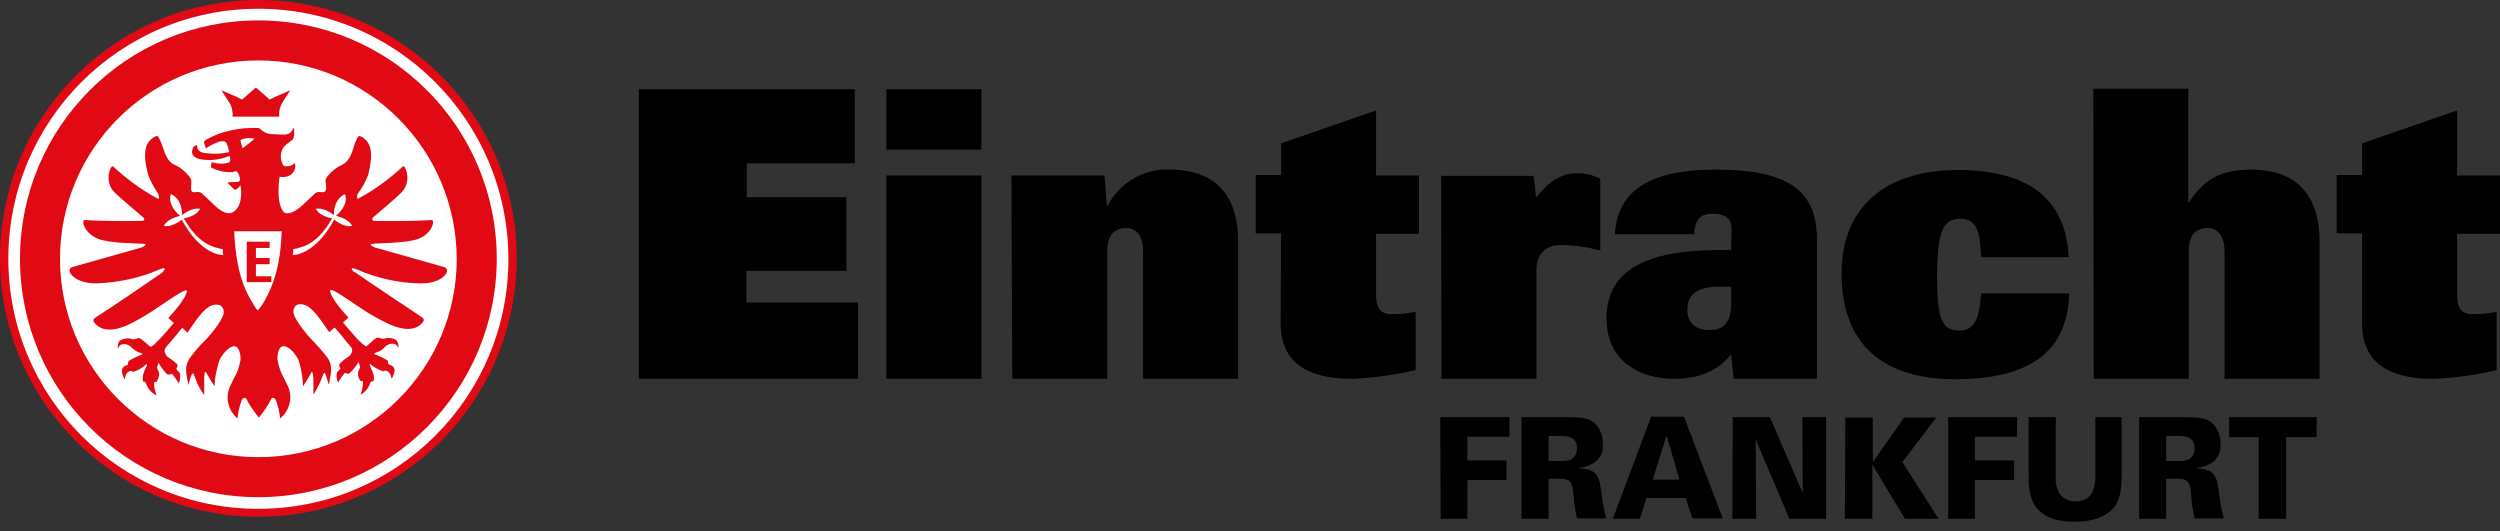 <svg width="240" height="51" viewBox="0 0 240 51" fill="none" xmlns="http://www.w3.org/2000/svg">
<rect x="0" y="0" width="240" height="51" fill="#333333" stroke="none"/>
<path d="M216.876 49.808H219.477V41.967H222.397V40.047H213.996V41.967H216.836V49.808H216.876ZM207.955 41.847H208.915C209.675 41.847 210.675 41.847 210.675 43.047C210.715 43.527 210.435 43.967 209.995 44.167C209.635 44.247 209.275 44.287 208.915 44.247H207.955V41.847ZM205.354 49.808H207.955V45.968H209.035C210.195 45.968 210.235 46.408 210.355 47.568C210.395 48.328 210.515 49.048 210.675 49.768H213.476C213.276 48.968 213.116 48.168 213.036 47.368C212.836 45.847 212.716 45.007 210.875 44.967V44.927C211.395 44.887 211.875 44.687 212.316 44.447C212.916 44.047 213.236 43.367 213.156 42.647C213.196 41.967 212.956 41.287 212.516 40.767C211.995 40.166 211.315 40.047 209.635 40.047H205.354V49.808ZM194.753 40.047V45.607C194.753 47.208 194.753 50.088 199.193 50.088C200.354 50.088 202.034 49.848 202.954 48.688C203.554 47.968 203.674 46.808 203.674 45.688V40.047H201.154V45.767C201.154 46.728 200.914 48.128 199.273 48.128C198.633 48.168 198.033 47.848 197.673 47.328C197.433 46.888 197.313 46.368 197.353 45.847V40.047H194.753ZM187.031 49.808H189.592V46.087H193.352V44.207H189.592V41.927H193.632V40.047H187.031V49.808ZM177.11 49.808H179.75V44.607L182.871 49.808H186.111L182.631 44.367L185.871 40.087H182.791L179.79 44.367V40.087H177.15L177.11 49.808ZM166.308 49.808H168.588L168.548 42.207L171.789 49.808H175.31V40.047H173.029L173.069 47.328L169.909 40.047H166.348L166.308 49.808ZM158.667 46.047L159.947 41.927H160.027L161.227 46.047H158.667ZM154.826 49.808H157.427L158.067 47.808H161.827L162.467 49.768H165.388L161.667 40.007H158.507L154.826 49.808ZM148.665 41.847H149.625C150.385 41.847 151.386 41.847 151.386 43.047C151.426 43.527 151.146 43.967 150.706 44.167C150.345 44.247 149.985 44.287 149.625 44.247H148.665V41.847ZM146.065 49.808H148.665V45.968H149.745C150.906 45.968 150.946 46.408 151.066 47.568C151.106 48.328 151.226 49.048 151.386 49.768H154.186C153.986 48.968 153.826 48.168 153.746 47.368C153.546 45.847 153.426 45.007 151.586 44.967V44.927C152.106 44.887 152.586 44.687 153.026 44.447C153.626 44.047 153.946 43.367 153.866 42.647C153.906 41.967 153.666 41.287 153.226 40.767C152.706 40.166 152.026 40.047 150.345 40.047H146.065V49.808ZM138.304 49.808H140.864V46.087H144.625V44.207H140.864V41.927H144.905V40.047H138.264L138.304 49.808ZM226.758 31.045C226.758 35.286 230.038 36.366 233.599 36.366C235.639 36.286 237.68 36.006 239.68 35.526V29.925C238.96 30.085 238.2 30.165 237.44 30.165C236.359 30.165 235.879 29.685 235.879 28.244V22.444H240V16.843H235.879V10.602L226.758 13.762V16.803H224.317V22.404H226.758V31.045ZM200.994 36.366H210.115V24.004C210.115 22.484 210.915 21.884 211.915 21.884C212.916 21.884 213.556 22.684 213.556 24.084V36.366H222.677V23.204C222.677 18.163 219.917 16.282 216.116 16.282C213.036 16.282 211.475 17.363 210.155 19.403H210.075V8.521H200.954L200.994 36.366ZM198.593 24.644C198.313 19.523 195.273 16.323 187.912 16.323C181.19 16.323 176.79 19.723 176.79 26.244C176.79 33.925 181.791 36.406 187.712 36.406C195.233 36.406 198.513 33.445 198.633 28.165H190.192C189.992 30.605 189.592 31.725 188.112 31.725C186.631 31.725 185.951 31.045 185.951 26.644C185.951 21.803 186.711 21.003 188.232 21.003C189.752 21.003 190.112 22.284 190.192 24.684H198.593V24.644ZM166.188 29.125C166.188 30.685 165.708 31.685 164.108 31.685C162.707 31.685 161.987 30.925 161.987 29.725C161.987 28.645 162.507 27.524 164.948 27.524H166.188V29.125ZM166.188 24.004H165.108C158.027 24.004 154.226 25.924 154.226 30.605C154.226 34.326 156.947 36.366 160.787 36.366C162.868 36.366 164.868 35.726 166.188 34.005L166.428 36.366H174.429V23.004C174.429 18.603 172.069 16.282 164.788 16.282C159.987 16.282 155.306 17.363 155.026 22.484H162.627C162.747 20.883 163.348 20.523 164.468 20.523C165.748 20.523 166.228 21.083 166.228 22.044L166.188 24.004ZM138.384 36.366H147.505V25.884C147.505 24.684 148.105 23.524 149.825 23.524C151.106 23.524 152.386 23.724 153.626 24.044V17.163C152.866 16.763 152.066 16.603 151.226 16.643C150.065 16.643 148.825 17.243 147.465 18.963L147.225 16.883H138.344L138.384 36.366ZM122.941 31.045C122.941 35.286 126.222 36.366 129.782 36.366C131.822 36.286 133.903 36.006 135.903 35.526V29.925C135.183 30.085 134.423 30.165 133.663 30.165C132.583 30.165 132.103 29.685 132.103 28.244V22.444H136.223V16.843H132.103V10.602L122.981 13.762V16.803H120.541V22.404H122.981L122.941 31.045ZM97.177 36.366H106.298V24.004C106.298 22.484 107.098 21.884 108.099 21.884C109.099 21.884 109.739 22.684 109.739 24.084V36.366H118.86V23.204C118.86 18.163 116.1 16.282 112.299 16.282C109.819 16.163 107.499 17.523 106.338 19.723H106.258L106.018 16.843H97.097L97.177 36.366ZM85.095 14.362H94.216V8.561H85.095V14.362ZM85.095 36.366H94.216V16.843H85.095V36.366ZM61.331 36.366H82.374V29.045H71.653V26.004H81.254V18.923H71.693V15.682H82.054V8.561H61.331V36.366Z" fill="black"/>
<path d="M24.724 49.368C38.286 49.368 49.248 38.367 49.248 24.844C49.248 11.322 38.246 0.32 24.724 0.32C11.202 0.32 0.2 11.282 0.2 24.844C0.2 38.407 11.162 49.368 24.724 49.368Z" fill="white"/>
<path d="M24.804 0.84C11.562 0.84 0.8 11.562 0.8 24.844C0.8 38.126 11.522 48.848 24.804 48.848C38.086 48.848 48.808 38.126 48.808 24.844C48.768 11.562 38.046 0.84 24.804 0.84ZM24.804 49.608C11.122 49.608 0 38.486 0 24.804C0 11.122 11.122 0 24.804 0C38.486 0 49.608 11.122 49.608 24.804C49.568 38.526 38.486 49.608 24.804 49.608Z" fill="#E00914"/>
<path d="M24.804 5.801C14.282 5.801 5.761 14.322 5.761 24.844C5.761 35.366 14.282 43.887 24.804 43.887C35.325 43.887 43.847 35.366 43.847 24.844C43.807 14.322 35.285 5.801 24.804 5.801ZM24.804 47.728C12.162 47.728 1.92 37.486 1.92 24.844C1.92 12.202 12.162 1.96 24.804 1.96C37.446 1.96 47.687 12.202 47.687 24.844C47.687 37.446 37.446 47.728 24.804 47.728Z" fill="#E00914"/>
<path d="M34.206 25.844C36.127 26.684 38.207 27.165 40.288 27.204C42.528 27.285 43.408 25.884 42.648 25.644C42.368 25.564 36.007 23.764 36.007 23.764C36.007 23.764 35.207 23.444 35.807 23.404C36.407 23.324 39.047 23.364 40.167 22.924C41.528 22.404 41.768 21.123 41.448 21.123C38.687 21.284 36.087 21.203 35.927 21.203H35.887C35.887 21.203 35.567 21.084 35.847 20.843C36.127 20.603 38.127 18.923 38.527 18.483C39.607 17.403 38.887 15.803 38.687 15.963C37.367 17.203 35.927 18.243 34.367 19.083C34.246 19.083 34.246 18.763 34.367 18.563C34.767 18.043 35.087 17.443 35.327 16.843C35.847 14.842 35.727 13.602 34.607 13.082C34.407 13.002 34.327 13.122 34.087 13.722C33.846 14.322 33.727 15.443 32.726 15.883C32.206 16.083 31.246 16.963 31.246 17.323C31.246 17.683 31.446 18.243 31.166 18.403C30.886 18.563 30.606 18.283 30.246 18.563C29.926 18.843 29.006 19.763 28.686 20.003C28.366 20.243 27.726 20.643 27.285 20.403C26.405 19.523 26.845 16.963 26.845 16.963C27.045 17.003 27.285 17.003 27.485 16.963C28.085 16.843 28.446 16.283 28.326 15.723C28.326 15.683 28.326 15.683 28.326 15.643C28.125 15.843 27.846 15.963 27.566 15.963C27.205 16.003 27.125 15.843 27.045 15.523C26.925 15.203 26.925 14.802 27.045 14.482C27.205 13.962 27.765 13.682 28.046 13.442C28.366 13.202 28.206 12.242 28.206 12.242C28.125 12.402 28.006 12.602 27.886 12.722C27.566 13.002 27.165 12.922 26.325 12.882C25.805 12.922 25.325 12.722 24.965 12.362C24.845 12.202 23.685 12.322 23.365 12.322C22.605 12.402 21.845 12.562 21.124 12.802C20.644 12.962 20.164 13.202 19.724 13.442C19.524 13.602 19.604 13.762 19.604 13.762L19.764 14.242C20.164 13.962 20.604 13.762 21.044 13.602C21.684 13.442 21.765 13.722 21.845 14.002C21.924 14.202 21.965 14.402 22.005 14.602C21.324 14.762 20.644 14.802 19.964 14.722C18.964 14.682 18.924 14.242 18.924 13.962C18.924 13.882 18.644 13.962 18.524 14.202C18.324 14.642 18.284 15.402 20.284 15.363C20.884 15.322 21.485 15.203 22.045 14.963C22.205 15.482 22.045 15.603 21.805 15.643C21.324 15.763 20.804 15.723 20.324 15.563C20.324 15.563 20.204 16.003 20.284 16.083C20.884 16.403 21.564 16.563 22.285 16.523C22.485 16.523 22.645 16.363 22.765 16.483C22.925 16.683 23.005 16.923 23.045 17.203C23.045 17.363 23.005 17.483 22.525 17.483C22.045 17.483 21.845 17.483 21.884 17.603C22.085 17.803 22.285 18.003 22.525 18.203C22.645 18.323 23.125 17.763 23.125 17.763C23.085 17.843 23.085 17.963 23.125 18.043C23.165 18.243 23.325 19.923 22.285 20.403C21.884 20.643 21.204 20.243 20.924 20.003C20.604 19.763 19.684 18.803 19.364 18.563C19.044 18.283 18.684 18.563 18.444 18.403C18.244 18.243 18.404 17.643 18.364 17.323C18.364 17.003 17.404 16.083 16.884 15.883C15.884 15.483 15.764 14.362 15.483 13.722C15.204 13.082 15.163 13.002 14.963 13.082C13.843 13.562 13.683 14.802 14.243 16.843C14.483 17.443 14.803 18.043 15.163 18.563C15.284 18.803 15.323 19.123 15.163 19.083C13.603 18.243 12.123 17.163 10.843 15.963C10.643 15.803 9.923 17.403 11.003 18.483C11.443 18.923 13.403 20.563 13.723 20.843C14.043 21.123 13.683 21.203 13.683 21.203H13.643C13.483 21.203 10.883 21.284 8.122 21.123C7.802 21.123 8.042 22.364 9.403 22.924C10.523 23.364 13.163 23.364 13.763 23.404C14.363 23.444 13.563 23.764 13.563 23.764C13.563 23.764 7.202 25.564 6.922 25.644C6.202 25.884 7.082 27.244 9.282 27.204C11.363 27.125 13.443 26.684 15.364 25.844C16.164 25.524 15.684 26.084 15.524 26.204C14.323 27.044 10.803 29.445 9.162 30.485C8.922 30.645 8.882 30.805 9.162 31.085C10.443 32.485 12.923 30.885 13.883 30.325C15.003 29.685 17.724 27.645 17.924 27.885C18.004 27.965 17.844 28.725 16.164 30.525C16.324 30.685 16.524 30.845 16.684 31.005C16.684 31.005 15.884 31.965 15.323 32.565C15.083 32.805 14.603 33.325 14.443 33.285C14.323 33.245 13.603 32.485 13.323 32.445C13.163 32.445 12.843 32.685 12.603 32.525C12.283 32.445 11.923 32.485 11.603 32.645C11.203 32.805 11.283 33.726 11.403 33.325C11.523 32.925 12.243 32.925 12.643 33.365C12.843 33.566 13.083 33.726 13.363 33.846C13.603 33.886 13.723 33.966 13.603 34.046C13.163 34.206 12.763 34.406 12.363 34.646C12.243 34.846 12.323 34.886 12.283 35.006C11.763 35.206 11.603 35.406 11.763 35.966C11.803 36.126 11.883 36.246 11.963 36.406C12.043 36.246 12.003 35.726 12.563 35.606C12.603 35.606 12.723 35.686 12.803 35.686C13.243 35.566 13.643 35.326 14.003 35.006C14.163 34.806 14.123 35.126 14.003 35.286C13.563 36.126 13.723 36.646 13.763 36.646C13.803 36.646 13.923 36.606 14.003 36.766C14.163 37.286 14.523 37.726 15.043 37.966C14.883 37.566 14.763 37.126 14.803 36.686C14.883 36.646 14.963 36.686 15.043 36.646C15.163 36.446 15.243 36.206 15.284 35.966C15.284 35.606 15.083 35.486 15.083 35.286C15.083 35.126 15.163 34.966 15.243 34.846C15.364 35.086 15.524 35.326 15.684 35.526C16.084 35.966 16.044 36.046 16.484 35.886C16.564 35.846 17.164 36.806 17.164 36.806C17.284 36.526 17.324 36.206 17.284 35.886C17.244 35.726 17.084 35.646 16.964 35.486C16.844 35.326 17.164 35.166 17.004 34.966C16.164 34.166 16.084 34.446 15.844 33.886C15.684 33.526 15.964 33.285 16.284 32.925C17.044 32.005 17.044 32.045 17.484 31.485C17.684 31.605 17.764 31.725 18.004 31.925C18.844 30.685 19.564 29.605 20.324 29.325C21.124 29.045 21.485 29.485 21.485 29.965C21.445 30.805 19.764 32.605 19.764 32.605C19.164 33.166 18.644 33.806 18.164 34.446C18.044 34.686 17.924 34.926 17.884 35.206C17.844 35.566 17.884 35.966 17.964 36.326C18.044 36.686 18.084 36.966 18.084 36.966C18.084 36.966 18.324 36.086 18.404 35.966C18.564 35.646 18.604 35.966 18.844 36.566C19.044 37.046 19.284 37.486 19.604 37.926V36.366C19.604 35.966 19.644 35.446 19.844 35.846C20.084 36.286 20.324 36.686 20.604 37.086C20.604 37.086 20.604 36.766 20.644 36.406C20.724 35.766 20.884 35.126 21.084 34.526C21.204 34.286 21.765 33.365 22.405 33.245C23.045 33.126 23.125 34.326 23.085 34.566C23.005 35.006 22.885 35.406 22.725 35.806C22.645 35.926 22.165 36.886 22.085 37.086C21.605 38.166 21.884 39.407 22.805 40.167C22.845 39.567 23.005 38.967 23.205 38.406C23.325 38.206 23.525 38.086 23.645 38.286C23.965 38.926 24.405 39.527 24.845 40.087C25.325 39.527 25.725 38.926 26.045 38.286C26.165 38.086 26.365 38.206 26.485 38.406C26.685 38.967 26.845 39.567 26.885 40.167C27.805 39.447 28.125 38.166 27.645 37.086C27.566 36.886 27.045 35.926 27.005 35.806C26.845 35.406 26.725 35.006 26.645 34.566C26.605 34.326 26.645 33.126 27.325 33.245C28.006 33.365 28.526 34.326 28.646 34.526C28.846 35.126 28.966 35.766 29.046 36.406C29.086 36.766 29.086 37.086 29.086 37.086C29.366 36.686 29.606 36.246 29.846 35.846C30.006 35.446 30.046 35.966 30.086 36.366V37.886C30.366 37.446 30.606 37.006 30.806 36.526C31.046 35.926 31.086 35.606 31.246 35.926C31.286 36.046 31.566 36.926 31.566 36.926C31.566 36.926 31.646 36.646 31.686 36.286C31.766 35.926 31.806 35.526 31.766 35.166C31.726 34.886 31.646 34.646 31.486 34.406C31.006 33.766 30.446 33.126 29.886 32.565C29.886 32.565 28.206 30.765 28.166 29.925C28.166 29.445 28.486 29.005 29.286 29.285C30.046 29.565 30.766 30.685 31.606 31.885C31.846 31.685 31.966 31.565 32.126 31.445C32.566 31.965 32.606 31.965 33.326 32.886C33.646 33.245 33.926 33.486 33.767 33.846C33.526 34.366 33.446 34.086 32.606 34.926C32.446 35.166 32.766 35.326 32.646 35.446C32.526 35.566 32.366 35.646 32.326 35.846C32.286 36.166 32.326 36.446 32.446 36.726C32.446 36.726 33.046 35.766 33.126 35.806C33.566 35.966 33.486 35.886 33.926 35.446C34.127 35.246 34.246 35.006 34.407 34.766C34.487 34.886 34.527 35.046 34.567 35.206C34.567 35.406 34.367 35.526 34.367 35.886C34.367 36.126 34.447 36.366 34.607 36.566C34.727 36.606 34.767 36.566 34.847 36.606C34.847 37.046 34.767 37.486 34.607 37.886C35.087 37.646 35.407 37.206 35.567 36.726C35.647 36.566 35.687 36.646 35.807 36.606C35.927 36.566 36.007 36.086 35.567 35.246C35.487 35.086 35.447 34.766 35.567 34.966C35.927 35.286 36.327 35.486 36.767 35.646C36.887 35.646 36.967 35.566 37.007 35.566C37.527 35.686 37.527 36.206 37.607 36.366C37.687 36.246 37.727 36.086 37.807 35.926C37.967 35.366 37.847 35.166 37.287 34.966C37.247 34.886 37.287 34.806 37.207 34.606C36.807 34.366 36.407 34.166 35.967 34.006C35.887 33.926 35.967 33.886 36.207 33.806C36.487 33.726 36.727 33.566 36.927 33.325C37.327 32.886 38.047 32.886 38.167 33.285C38.287 33.686 38.327 32.805 37.967 32.605C37.647 32.445 37.327 32.405 36.967 32.485C36.727 32.605 36.407 32.405 36.247 32.405C36.007 32.405 35.287 33.206 35.167 33.245C35.047 33.285 34.527 32.765 34.286 32.525C33.767 31.925 32.926 30.965 32.926 30.965C33.126 30.805 33.286 30.645 33.446 30.485C31.766 28.685 31.606 27.925 31.726 27.845C31.926 27.605 34.647 29.685 35.767 30.285C36.727 30.805 39.207 32.405 40.487 31.045C40.768 30.765 40.728 30.605 40.487 30.445C38.847 29.365 35.327 27.005 34.127 26.164C33.886 26.124 33.406 25.524 34.206 25.844ZM27.846 8.681C27.846 8.681 26.045 9.442 25.885 9.562C25.565 9.282 24.685 8.481 24.565 8.401C24.445 8.481 23.565 9.282 23.245 9.562C23.085 9.442 21.284 8.681 21.284 8.681C21.244 8.681 21.765 9.442 22.085 9.962C22.285 10.362 22.365 10.762 22.325 11.202H26.805C26.765 10.762 26.845 10.322 27.045 9.962C27.365 9.402 27.886 8.681 27.846 8.681Z" fill="#E00914"/>
<path d="M23.086 13.442C23.526 13.242 24.006 13.202 24.446 13.322L23.286 14.243C23.206 14.002 23.126 13.723 23.086 13.442ZM28.127 23.924C29.167 23.724 30.487 23.404 31.887 20.964C30.567 20.724 30.327 20.044 30.327 20.044C30.327 20.044 31.047 19.843 32.047 20.644C32.087 18.923 33.127 18.643 33.127 18.643C33.127 18.643 33.568 19.603 32.247 20.724C33.528 21.004 33.807 21.684 33.807 21.684C33.807 21.684 33.127 21.924 32.087 21.084C30.567 23.884 28.847 24.484 28.087 24.484C28.167 24.284 28.167 24.124 28.127 23.924ZM22.486 22.204C22.526 23.204 22.606 24.204 22.806 25.204C23.046 26.565 23.486 27.845 24.206 29.005C24.366 29.285 24.526 29.565 24.726 29.805C24.966 29.565 25.166 29.285 25.326 29.005C26.006 27.845 26.486 26.525 26.726 25.204C26.926 24.204 27.006 23.204 27.046 22.204C27.046 22.204 22.526 22.204 22.486 22.204ZM21.405 23.924C20.365 23.724 19.045 23.404 17.645 20.964C18.965 20.724 19.205 20.044 19.205 20.044C19.205 20.044 18.485 19.843 17.485 20.644C17.445 18.923 16.405 18.643 16.405 18.643C16.405 18.643 15.965 19.603 17.285 20.724C16.005 21.004 15.725 21.684 15.725 21.684C15.725 21.684 16.405 21.924 17.445 21.084C18.965 23.884 20.645 24.484 21.445 24.484C21.366 24.284 21.366 24.124 21.405 23.924Z" fill="white"/>
<path d="M26.046 27.084V26.524H24.566V25.364H25.886V24.764H24.566V23.804H25.886V23.204H23.686V27.084H26.046Z" fill="#E00914"/>
</svg>

